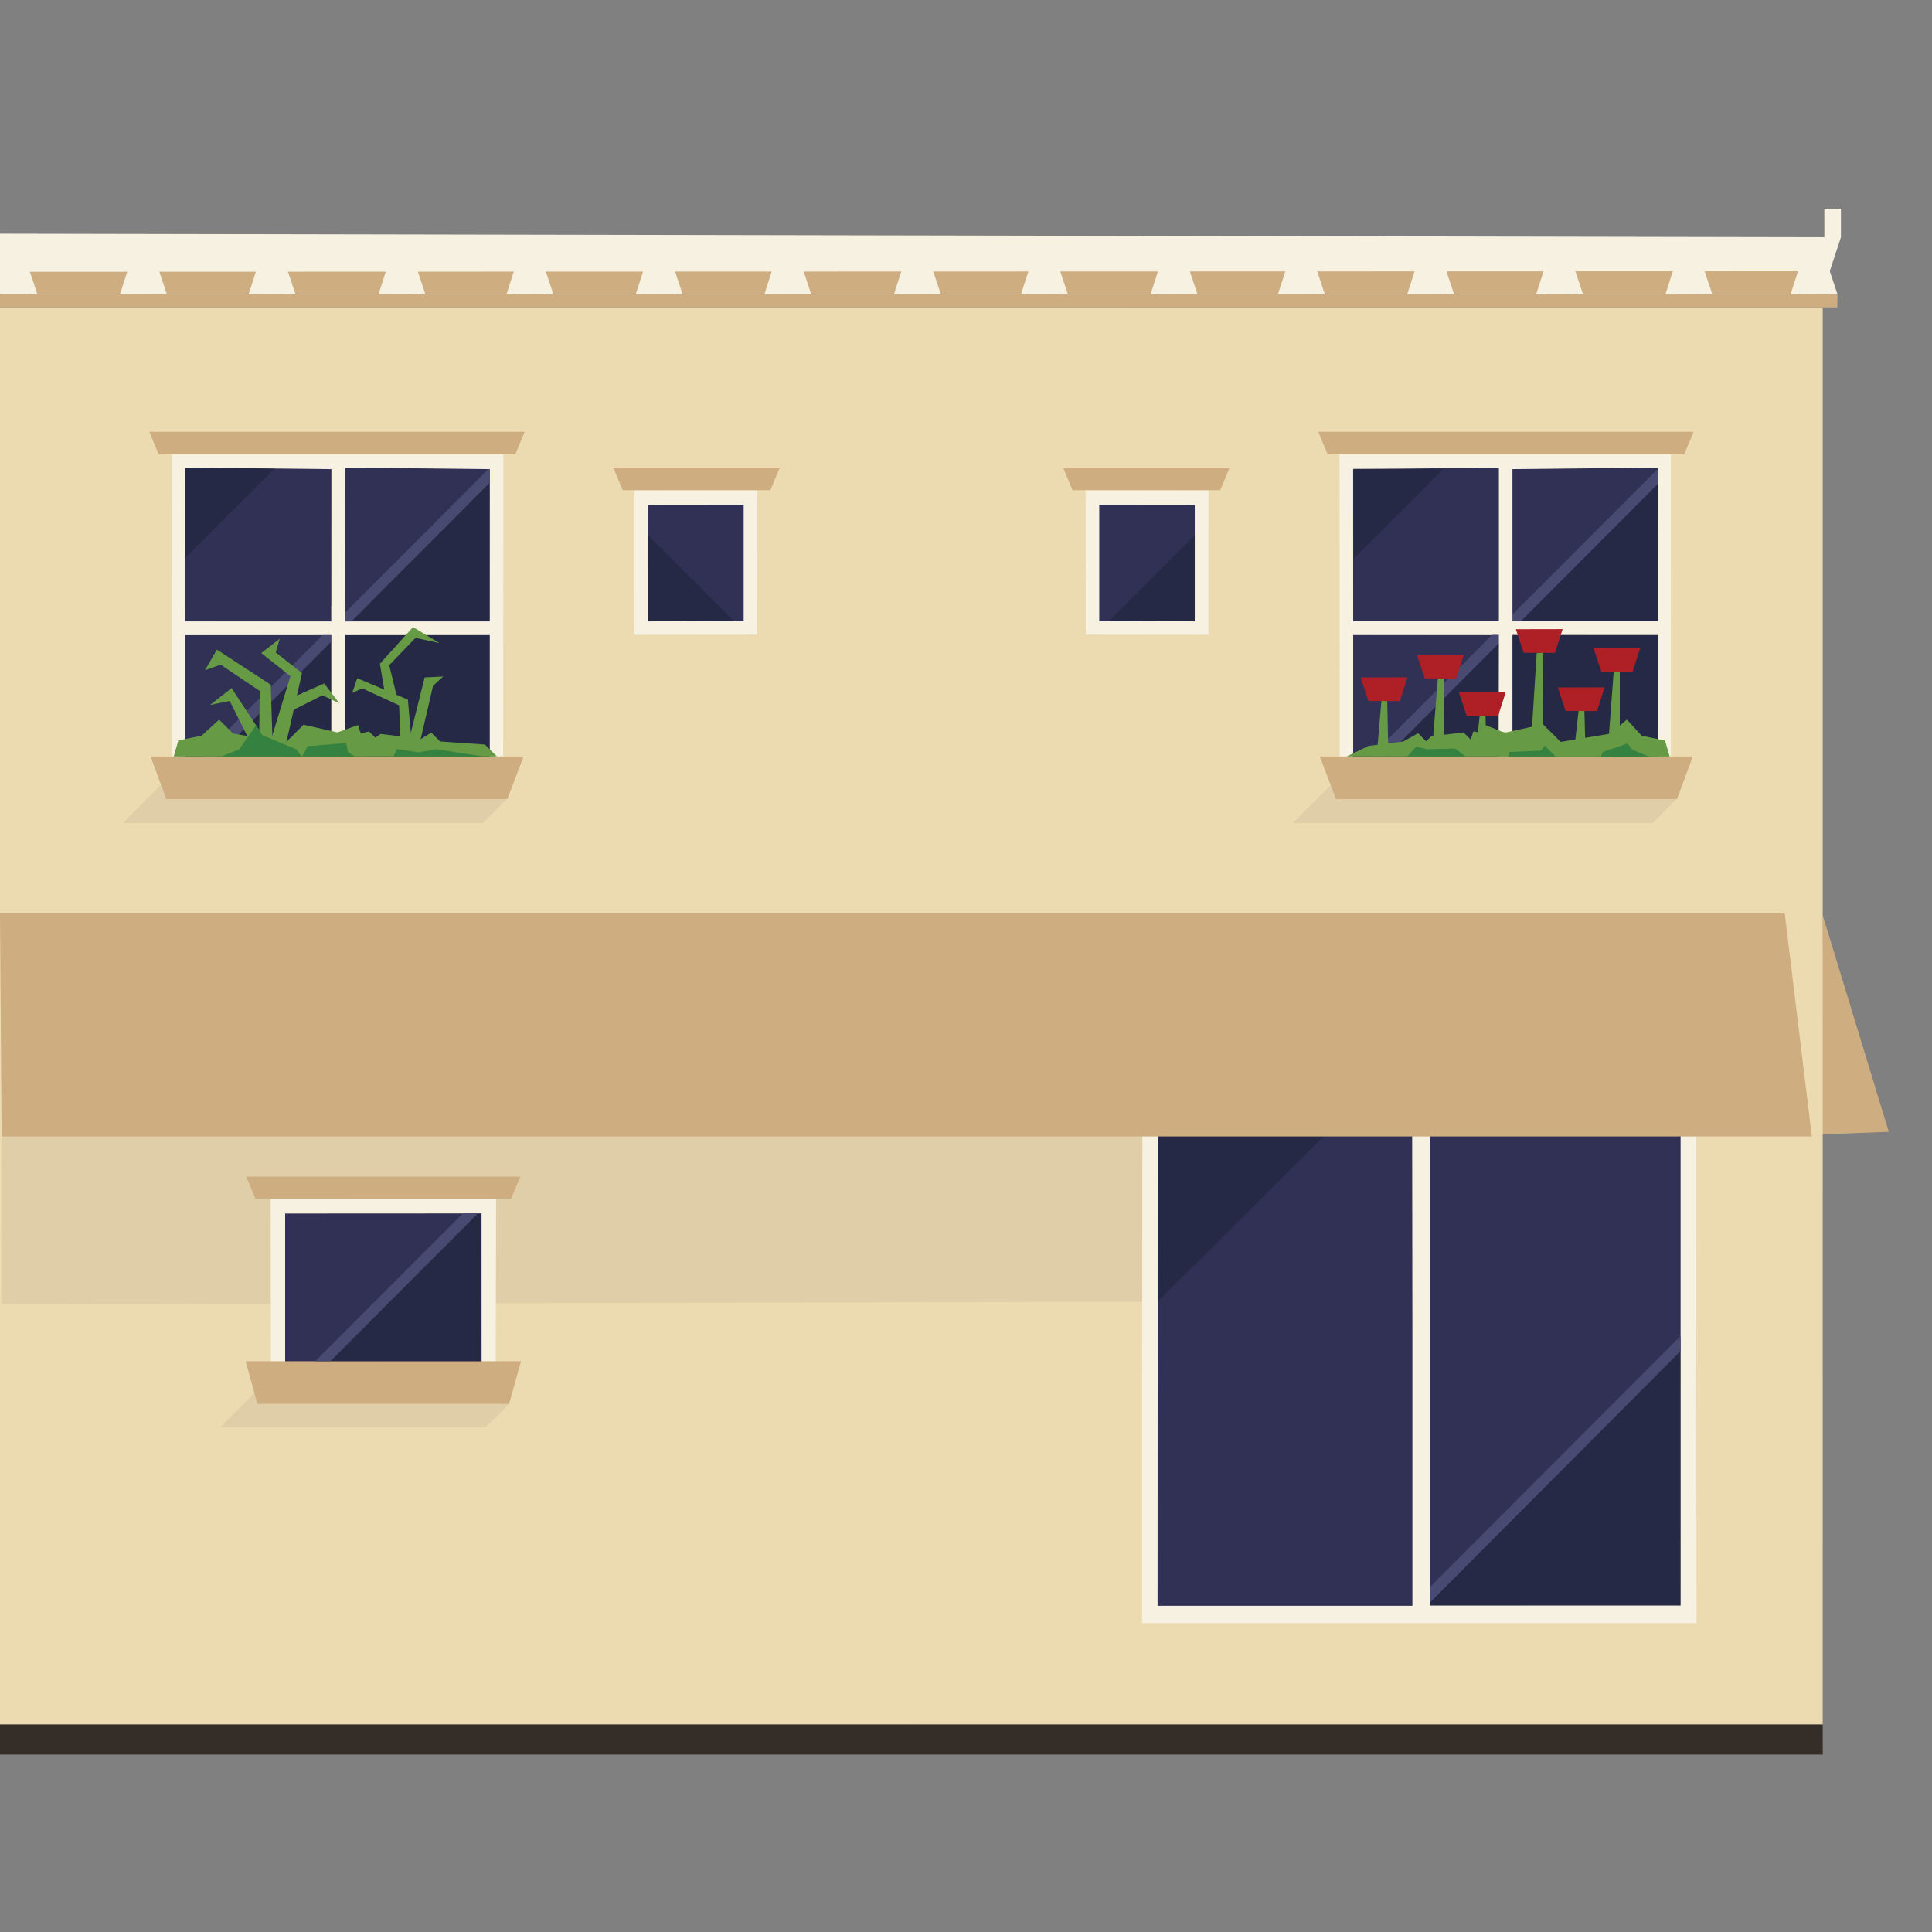 <?xml version="1.0" encoding="UTF-8" standalone="no"?>
<!DOCTYPE svg PUBLIC "-//W3C//DTD SVG 1.1//EN" "http://www.w3.org/Graphics/SVG/1.1/DTD/svg11.dtd">
<!-- Uploaded to: SVG Repo, www.svgrepo.com, Generator: SVG Repo Mixer Tools -->
<svg width="800px" height="800px" viewBox="0 -90 980 980" version="1.1" xmlns="http://www.w3.org/2000/svg" xmlns:xlink="http://www.w3.org/1999/xlink" xml:space="preserve" xmlns:serif="http://www.serif.com/" style="fill-rule:evenodd;clip-rule:evenodd;stroke-linejoin:round;stroke-miterlimit:2;">
    <rect x="0" y="-90" width="980" height="980" fill="#808080" stroke="none"/>
    <g id="apartments-wide-left" transform="matrix(1.27,0,0,1.27,0,38)">
        <g transform="matrix(1,0,0,1,1.982,-320.875)">
            <path d="M725.216,673.209L752.419,672.146L726.02,585.571L725.216,673.209Z" style="fill:rgb(206,173,128);fill-rule:nonzero;"/>
        </g>
        <g transform="matrix(1,0,0,1,-0.627,-320.875)">
            <path d="M0.627,342.875L0.627,908.856L728.617,908.875L728.627,342.875L0.627,342.875Z" style="fill:rgb(236,219,177);fill-rule:nonzero;"/>
        </g>
        <g transform="matrix(1,0,0,1,0,-320.875)">
            <path d="M456.154,868.391L677.594,868.391L677.355,630.217L456.299,630.194L456.154,868.391Z" style="fill:rgb(246,241,225);fill-rule:nonzero;"/>
        </g>
        <g transform="matrix(1,0,0,1,0,-320.875)">
            <path d="M462.342,861.436L564.442,861.436L564.006,634.068L462.426,633.784L462.342,861.436Z" style="fill:rgb(49,49,86);fill-rule:nonzero;"/>
        </g>
        <g transform="matrix(1,0,0,1,0,-320.875)">
            <path d="M571.038,861.319L671.241,861.319L671.241,633.951L571.038,633.667L571.038,861.319Z" style="fill:rgb(49,49,86);fill-rule:nonzero;"/>
        </g>
        <g transform="matrix(1,0,0,1,0,-320.875)">
            <path d="M0.627,908.857L753.016,908.859L753.016,584.786L0.627,584.784L0.627,908.857Z" style="fill:none;"/>
            <clipPath id="_clip1">
                <path d="M0.627,908.857L753.016,908.859L753.016,584.786L0.627,584.784L0.627,908.857Z"/>
            </clipPath>
            <g clip-path="url(#_clip1)">
                <g opacity="0.3">
                    <path d="M568.789,633.949L462.357,740.031L462.426,633.953L568.789,633.949Z" style="fill:rgb(10,23,35);fill-rule:nonzero;"/>
                </g>
            </g>
        </g>
        <g transform="matrix(1,0,0,1,0,-320.875)">
            <path d="M0.653,741.031L456.185,740.03L456.273,633.486L0.627,633.424L0.653,741.031Z" style="fill:rgb(224,206,168);fill-rule:nonzero;"/>
        </g>
        <g transform="matrix(1,0,0,1,0,-320.875)">
            <path d="M677.425,633.975L677.425,662.437L705.905,633.952L677.425,633.975Z" style="fill:rgb(224,206,168);fill-rule:nonzero;"/>
        </g>
        <g transform="matrix(1.001,0,0,1,-0.631,-322.875)">
            <path d="M0.631,330.403L0.631,339.575L726.486,339.575L730.795,330.193L0.631,330.403Z" style="fill:rgb(206,173,128);fill-rule:nonzero;"/>
        </g>
        <g transform="matrix(1,0,0,1,0,-322.875)">
            <path d="M728.656,305.492L728.669,316.84L0,315.429L0,330.637L730.811,330.427L735.283,316.845L735.283,305.492L728.656,305.492Z" style="fill:rgb(246,241,225);fill-rule:nonzero;"/>
        </g>
        <g transform="matrix(1,0,0,1,0,-320.875)">
            <path d="M433.666,473.564L482.658,473.623L482.691,415.838L433.6,415.808L433.666,473.564Z" style="fill:rgb(246,241,225);fill-rule:nonzero;"/>
        </g>
        <g transform="matrix(1,0,0,1,0,-320.875)">
            <path d="M439.051,468.146L477.202,468.266L477.202,421.8L439.051,421.762L439.051,468.146Z" style="fill:rgb(49,49,86);fill-rule:nonzero;"/>
        </g>
        <g transform="matrix(1,0,0,1,0,-320.875)">
            <path d="M598.291,401.539L535.02,401.481L535.112,539.055L604.047,539.195L604.047,539.066L667.318,539.195L667.363,401.545L598.291,401.481L598.291,401.539Z" style="fill:rgb(246,241,225);fill-rule:nonzero;"/>
        </g>
        <g transform="matrix(1,0,0,1,0,-320.875)">
            <path d="M603.957,533.813L662.105,533.969L662.105,473.721L603.74,473.668L603.957,533.813Z" style="fill:rgb(49,49,86);fill-rule:nonzero;"/>
        </g>
        <g transform="matrix(1,0,0,1,0,-320.875)">
            <path d="M603.711,407.465L603.733,451.301L603.74,468.409L662.139,468.352L662.105,406.827L603.711,407.465Z" style="fill:rgb(49,49,86);fill-rule:nonzero;"/>
        </g>
        <g transform="matrix(1,0,0,1,0,-320.875)">
            <path d="M540.472,533.813L598.375,533.969L598.835,473.721L540.472,473.668L540.472,533.813Z" style="fill:rgb(49,49,86);fill-rule:nonzero;"/>
        </g>
        <g transform="matrix(1,0,0,1,0,-320.875)">
            <path d="M540.444,407.465L540.472,468.407L598.868,468.352L598.859,451.47L598.835,406.827L540.444,407.465Z" style="fill:rgb(49,49,86);fill-rule:nonzero;"/>
        </g>
        <g transform="matrix(1,0,0,1,0,-320.875)">
            <rect x="539.908" y="468.392" width="59.168" height="5.135" style="fill:rgb(246,241,225);fill-rule:nonzero;"/>
        </g>
        <g transform="matrix(1,0,0,1,0,-320.875)">
            <path d="M200.962,539.055L132.026,539.196L131.979,401.545L201.054,401.481L200.962,539.055Z" style="fill:rgb(246,241,225);fill-rule:nonzero;"/>
        </g>
        <g transform="matrix(1,0,0,1,0,-320.875)">
            <path d="M195.603,533.813L137.24,533.968L137.24,473.721L195.603,473.668L195.603,533.813Z" style="fill:rgb(49,49,86);fill-rule:nonzero;"/>
        </g>
        <g transform="matrix(1,0,0,1,0,-320.875)">
            <path d="M195.603,468.406L137.207,468.351L137.24,406.826L195.63,407.465L195.603,468.406Z" style="fill:rgb(49,49,86);fill-rule:nonzero;"/>
        </g>
        <g transform="matrix(1,0,0,1,0,-320.875)">
            <path d="M302.408,473.565L253.416,473.624L253.384,415.837L302.473,415.809L302.408,473.565Z" style="fill:rgb(246,241,225);fill-rule:nonzero;"/>
        </g>
        <g transform="matrix(1,0,0,1,0,-320.875)">
            <path d="M297.023,468.147L258.873,468.266L258.873,421.801L297.023,421.762L297.023,468.147Z" style="fill:rgb(49,49,86);fill-rule:nonzero;"/>
        </g>
        <g transform="matrix(1,0,0,1,0,-320.875)">
            <g opacity="0.3">
                <path d="M258.873,433.865L293.186,468.146L258.85,468.217L258.873,433.865Z" style="fill:rgb(10,23,35);fill-rule:nonzero;"/>
            </g>
        </g>
        <g transform="matrix(1,0,0,1,0,-320.875)">
            <g opacity="0.3">
                <path d="M477.162,433.865L442.849,468.146L477.185,468.217L477.162,433.865Z" style="fill:rgb(10,23,35);fill-rule:nonzero;"/>
            </g>
        </g>
        <g transform="matrix(1,0,0,1,0,-320.875)">
            <path d="M137.692,539.055L68.755,539.196L68.711,401.545L137.783,401.481L137.692,539.055Z" style="fill:rgb(246,241,225);fill-rule:nonzero;"/>
        </g>
        <g transform="matrix(1,0,0,1,0,-320.875)">
            <path d="M132.334,533.813L73.97,533.968L73.97,473.721L132.334,473.668L132.334,533.813Z" style="fill:rgb(49,49,86);fill-rule:nonzero;"/>
        </g>
        <g transform="matrix(1,0,0,1,0,-320.875)">
            <path d="M132.334,468.408L73.936,468.351L73.97,406.826L132.363,407.465L132.334,468.408Z" style="fill:rgb(49,49,86);fill-rule:nonzero;"/>
        </g>
        <g transform="matrix(1,0,0,1,0,-320.875)">
            <rect x="136.998" y="468.393" width="59.168" height="5.135" style="fill:rgb(246,241,225);fill-rule:nonzero;"/>
        </g>
        <g transform="matrix(1,0,0,1,0,-320.875)">
            <path d="M244.953,406.887L248.701,415.879L307.701,415.879L311.449,406.887L244.953,406.887Z" style="fill:rgb(206,173,128);fill-rule:nonzero;"/>
        </g>
        <g transform="matrix(1,0,0,1,0,-320.875)">
            <path d="M209.569,392.553L205.821,401.545L63.373,401.545L59.625,392.553L209.569,392.553Z" style="fill:rgb(206,173,128);fill-rule:nonzero;"/>
        </g>
        <g transform="matrix(1,0,0,1,0,-320.875)">
            <path d="M207.84,690.032L204.092,699.024L102.09,699.024L98.342,690.032L207.84,690.032Z" style="fill:rgb(206,173,128);fill-rule:nonzero;"/>
        </g>
        <g transform="matrix(1,0,0,1,0,-320.875)">
            <rect x="564.124" y="633.364" width="6.833" height="228.662" style="fill:rgb(246,241,225);fill-rule:nonzero;"/>
        </g>
        <g transform="matrix(1,0,0,1,0,-320.875)">
            <path d="M491.121,406.887L487.373,415.879L428.373,415.879L424.625,406.887L491.121,406.887Z" style="fill:rgb(206,173,128);fill-rule:nonzero;"/>
        </g>
        <g transform="matrix(1,0,0,1,0,-320.875)">
            <path d="M526.505,392.553L530.253,401.545L672.701,401.545L676.449,392.553L526.505,392.553Z" style="fill:rgb(206,173,128);fill-rule:nonzero;"/>
        </g>
        <g transform="matrix(1,0,0,1,0,-322.875)">
            <path d="M0.686,330.474L0.622,339.574L11.998,339.552L10.488,330.443L0.686,330.474Z" style="fill:rgb(246,241,225);fill-rule:nonzero;"/>
        </g>
        <g transform="matrix(1,0,0,1,0,-322.875)">
            <path d="M52.31,330.474L50.919,339.574L63.623,339.553L62.112,330.443L52.31,330.474Z" style="fill:rgb(246,241,225);fill-rule:nonzero;"/>
        </g>
        <g transform="matrix(1,0,0,1,0,-322.875)">
            <path d="M103.936,330.474L102.545,339.574L115.249,339.553L113.738,330.443L103.936,330.474Z" style="fill:rgb(246,241,225);fill-rule:nonzero;"/>
        </g>
        <g transform="matrix(1,0,0,1,0,-322.875)">
            <path d="M155.56,330.474L154.169,339.574L166.873,339.553L165.362,330.443L155.56,330.474Z" style="fill:rgb(246,241,225);fill-rule:nonzero;"/>
        </g>
        <g transform="matrix(1,0,0,1,0,-322.875)">
            <path d="M206.812,330.474L205.421,339.574L218.124,339.553L216.613,330.443L206.812,330.474Z" style="fill:rgb(246,241,225);fill-rule:nonzero;"/>
        </g>
        <g transform="matrix(1,0,0,1,0,-322.875)">
            <path d="M258.435,330.474L257.044,339.574L269.748,339.553L268.237,330.443L258.435,330.474Z" style="fill:rgb(246,241,225);fill-rule:nonzero;"/>
        </g>
        <g transform="matrix(1,0,0,1,0,-322.875)">
            <path d="M309.936,330.474L308.545,339.574L321.249,339.553L319.738,330.443L309.936,330.474Z" style="fill:rgb(246,241,225);fill-rule:nonzero;"/>
        </g>
        <g transform="matrix(1,0,0,1,0,-322.875)">
            <path d="M361.561,330.474L360.169,339.574L372.873,339.553L371.363,330.443L361.561,330.474Z" style="fill:rgb(246,241,225);fill-rule:nonzero;"/>
        </g>
        <g transform="matrix(1,0,0,1,0,-322.875)">
            <path d="M412.311,330.474L410.92,339.574L423.624,339.553L422.114,330.443L412.311,330.474Z" style="fill:rgb(246,241,225);fill-rule:nonzero;"/>
        </g>
        <g transform="matrix(1,0,0,1,0,-322.875)">
            <path d="M463.935,330.474L462.544,339.574L475.248,339.553L473.737,330.443L463.935,330.474Z" style="fill:rgb(246,241,225);fill-rule:nonzero;"/>
        </g>
        <g transform="matrix(1,0,0,1,0,-322.875)">
            <path d="M514.936,330.474L513.545,339.574L526.249,339.553L524.738,330.443L514.936,330.474Z" style="fill:rgb(246,241,225);fill-rule:nonzero;"/>
        </g>
        <g transform="matrix(1,0,0,1,0,-322.875)">
            <path d="M566.56,330.474L565.17,339.574L577.873,339.553L576.363,330.443L566.56,330.474Z" style="fill:rgb(246,241,225);fill-rule:nonzero;"/>
        </g>
        <g transform="matrix(1,0,0,1,0,-322.875)">
            <path d="M618.061,330.474L616.67,339.574L629.374,339.553L627.863,330.443L618.061,330.474Z" style="fill:rgb(246,241,225);fill-rule:nonzero;"/>
        </g>
        <g transform="matrix(1,0,0,1,0,-322.875)">
            <path d="M669.686,330.474L668.295,339.574L680.999,339.553L679.488,330.443L669.686,330.474Z" style="fill:rgb(246,241,225);fill-rule:nonzero;"/>
        </g>
        <g transform="matrix(1,0,0,1,0,-322.875)">
            <path d="M720.603,330.474L719.212,339.574L732.29,339.553L730.78,330.443L720.603,330.474Z" style="fill:rgb(246,241,225);fill-rule:nonzero;"/>
        </g>
        <g transform="matrix(1,0,0,1,0,-322.875)">
            <path d="M0,344.844L733.87,344.875L733.87,339.594L0,339.575L0,344.844Z" style="fill:rgb(206,173,128);fill-rule:nonzero;"/>
        </g>
        <g transform="matrix(1,0,0,1,0,-320.875)">
            <path d="M0,584.875L0.652,674.004L723.663,674.004L712.823,584.875L0,584.875Z" style="fill:rgb(206,173,128);fill-rule:nonzero;"/>
        </g>
        <g transform="matrix(1,0,0,1,0,-322.875)">
            <path d="M63.501,330.156L66.628,339.558L47.937,339.594L50.98,330.115L63.501,330.156Z" style="fill:rgb(246,241,225);fill-rule:nonzero;"/>
        </g>
        <g transform="matrix(1,0,0,1,0,-322.875)">
            <path d="M114.876,330.156L118.003,339.558L99.312,339.594L102.355,330.115L114.876,330.156Z" style="fill:rgb(246,241,225);fill-rule:nonzero;"/>
        </g>
        <g transform="matrix(1,0,0,1,0,-322.875)">
            <path d="M166.751,330.156L169.878,339.558L151.187,339.594L154.23,330.115L166.751,330.156Z" style="fill:rgb(246,241,225);fill-rule:nonzero;"/>
        </g>
        <g transform="matrix(1,0,0,1,0,-322.875)">
            <path d="M217.876,330.156L221.003,339.558L202.312,339.594L205.355,330.115L217.876,330.156Z" style="fill:rgb(246,241,225);fill-rule:nonzero;"/>
        </g>
        <g transform="matrix(1,0,0,1,0,-322.875)">
            <path d="M269.501,330.156L272.628,339.558L253.937,339.594L256.98,330.115L269.501,330.156Z" style="fill:rgb(246,241,225);fill-rule:nonzero;"/>
        </g>
        <g transform="matrix(1,0,0,1,0,-322.875)">
            <path d="M320.876,330.156L324.003,339.558L305.312,339.594L308.355,330.115L320.876,330.156Z" style="fill:rgb(246,241,225);fill-rule:nonzero;"/>
        </g>
        <g transform="matrix(1,0,0,1,0,-322.875)">
            <path d="M372.626,330.156L375.753,339.558L357.062,339.594L360.105,330.115L372.626,330.156Z" style="fill:rgb(246,241,225);fill-rule:nonzero;"/>
        </g>
        <g transform="matrix(1,0,0,1,0,-322.875)">
            <path d="M423.376,330.156L426.503,339.558L407.812,339.594L410.855,330.115L423.376,330.156Z" style="fill:rgb(246,241,225);fill-rule:nonzero;"/>
        </g>
        <g transform="matrix(1,0,0,1,0,-322.875)">
            <path d="M475.126,330.156L478.253,339.558L459.562,339.594L462.605,330.115L475.126,330.156Z" style="fill:rgb(246,241,225);fill-rule:nonzero;"/>
        </g>
        <g transform="matrix(1,0,0,1,0,-322.875)">
            <path d="M526.001,330.156L529.128,339.558L510.437,339.594L513.48,330.115L526.001,330.156Z" style="fill:rgb(246,241,225);fill-rule:nonzero;"/>
        </g>
        <g transform="matrix(1,0,0,1,0,-322.875)">
            <path d="M577.626,330.156L580.753,339.558L562.062,339.594L565.105,330.115L577.626,330.156Z" style="fill:rgb(246,241,225);fill-rule:nonzero;"/>
        </g>
        <g transform="matrix(1,0,0,1,0,-322.875)">
            <path d="M629.126,330.156L632.253,339.558L613.562,339.594L616.605,330.115L629.126,330.156Z" style="fill:rgb(246,241,225);fill-rule:nonzero;"/>
        </g>
        <g transform="matrix(1,0,0,1,0,-322.875)">
            <path d="M730.751,330.156L733.878,339.558L715.187,339.594L718.23,330.115L730.751,330.156Z" style="fill:rgb(246,241,225);fill-rule:nonzero;"/>
        </g>
        <g transform="matrix(1,0,0,1,0,-322.875)">
            <path d="M680.751,330.156L683.878,339.558L665.187,339.594L668.23,330.115L680.751,330.156Z" style="fill:rgb(246,241,225);fill-rule:nonzero;"/>
        </g>
        <g transform="matrix(1,0,0,1,0,-322.875)">
            <path d="M0,339.586L14.904,339.558L11.778,330.156L0,330.12L0,339.586Z" style="fill:rgb(246,241,225);fill-rule:nonzero;"/>
        </g>
        <g transform="matrix(1,0,0,1,0,-320.875)">
            <g opacity="0.3">
                <path d="M195.579,522.475L195.613,412.479L79.998,522.881L195.579,522.475Z" style="fill:rgb(10,23,35);fill-rule:nonzero;"/>
            </g>
        </g>
        <g transform="matrix(1,0,0,1,0,-320.875)">
            <path d="M85.288,523.512L195.608,412.895L195.623,412.912L195.639,407.459L195.06,407.448L79.184,523.491L85.288,523.512Z" style="fill:rgb(73,74,114);fill-rule:nonzero;"/>
        </g>
        <g transform="matrix(1,0,0,1,0,-320.875)">
            <rect x="132.373" y="462.135" width="5.417" height="54.25" style="fill:rgb(246,241,225);fill-rule:nonzero;"/>
        </g>
        <g transform="matrix(1,0,0,1,0,-320.875)">
            <rect x="73.789" y="468.301" width="122.209" height="5.416" style="fill:rgb(246,241,225);fill-rule:nonzero;"/>
        </g>
        <g transform="matrix(1,0,0,1,0,-320.875)">
            <path d="M203.145,535.555L202.273,539.352L192.811,548.803L49.061,548.803L71.435,526.428" style="fill:rgb(224,206,168);fill-rule:nonzero;"/>
        </g>
        <g transform="matrix(1,0,0,1,0,-320.875)">
            <path d="M204.239,776.961L203.367,780.758L193.905,790.209L87.887,790.209L110.261,767.834" style="fill:rgb(224,206,168);fill-rule:nonzero;"/>
        </g>
        <g transform="matrix(1,0,0,1,0,-320.875)">
            <path d="M202.636,539.221L66.426,539.221L60.121,522.219L209.125,522.219L202.636,539.221Z" style="fill:rgb(206,173,128);fill-rule:nonzero;"/>
        </g>
        <g transform="matrix(1,0,0,1,0,-320.875)">
            <path d="M198.467,522.209L193.655,517.459L175.807,516.225L172.248,512.709L166.623,516.135L162.217,514.459L152.016,513.223L149.916,514.719L147.416,512.26L144.101,512.951L142.937,509.676L134.817,512.613L121.249,509.553L114.166,516.596L93.118,513.094L87.498,507.512L80.549,513.912L71.236,515.82L69.373,522.225L198.467,522.209Z" style="fill:rgb(103,154,69);fill-rule:nonzero;"/>
        </g>
        <g transform="matrix(1,0,0,1,0,-320.875)">
            <path d="M141.748,522.262L139.017,520.43L138.248,516.844L122.873,518.135L120.706,522.219L141.748,522.262Z" style="fill:rgb(53,129,63);fill-rule:nonzero;"/>
        </g>
        <g transform="matrix(1,0,0,1,0,-320.875)">
            <path d="M193.457,522.26L174.165,519.303L167.207,520.594L158.582,519.219L157.124,522.176L193.457,522.26Z" style="fill:rgb(53,129,63);fill-rule:nonzero;"/>
        </g>
        <g transform="matrix(1,0,0,1,0,-320.875)">
            <path d="M103.498,515.553L103.748,496.053L88.123,485.553L81.873,487.803L86.623,479.553L108.123,493.553L108.873,516.803" style="fill:rgb(103,154,69);fill-rule:nonzero;"/>
        </g>
        <g transform="matrix(1,0,0,1,0,-320.875)">
            <path d="M114.123,517.678L120.623,488.928L110.123,480.678L111.748,475.178L104.373,480.928L115.998,490.178L108.123,515.928" style="fill:rgb(103,154,69);fill-rule:nonzero;"/>
        </g>
        <g transform="matrix(1,0,0,1,0,-320.875)">
            <path d="M105.248,514.303L92.498,494.928L83.873,501.678L91.748,500.053L99.623,515.803L105.248,514.303Z" style="fill:rgb(103,154,69);fill-rule:nonzero;"/>
        </g>
        <g transform="matrix(1,0,0,1,0,-320.875)">
            <path d="M117.623,498.303L129.498,493.053L135.498,500.928L128.748,497.803L116.123,504.178L117.623,498.303Z" style="fill:rgb(103,154,69);fill-rule:nonzero;"/>
        </g>
        <g transform="matrix(1,0,0,1,0,-320.875)">
            <path d="M120.499,522.24L118.373,519.386L104.748,513.677L102.248,509.802L95.476,519.427L88.331,522.22L120.499,522.24Z" style="fill:rgb(53,129,63);fill-rule:nonzero;"/>
        </g>
        <g transform="matrix(1,0,0,1,0,-320.875)">
            <path d="M159.979,515.656L159.404,501.806L144.645,495.011L140.651,496.873L142.689,490.949L162.907,499.523L164.321,515.342" style="fill:rgb(103,154,69);fill-rule:nonzero;"/>
        </g>
        <g transform="matrix(1,0,0,1,0,-320.875)">
            <path d="M153.697,496.795L151.733,485.211L164.967,470.543L175.52,476.951L165.952,474.856L155.461,485.762L158.509,498.262L153.697,496.795Z" style="fill:rgb(103,154,69);fill-rule:nonzero;"/>
        </g>
        <g transform="matrix(1,0,0,1,0,-320.875)">
            <path d="M163.188,516.338L169.61,490.652L177.027,490.283L172.968,494.014L167.689,516.715L163.188,516.338Z" style="fill:rgb(103,154,69);fill-rule:nonzero;"/>
        </g>
        <g transform="matrix(1,0,0,1,0,-320.875)">
            <g opacity="0.3">
                <path d="M73.951,442.975L73.951,406.827L109.701,407.209" style="fill:rgb(10,23,35);fill-rule:nonzero;"/>
            </g>
        </g>
        <g transform="matrix(1,0,0,1,0,-320.875)">
            <g opacity="0.3">
                <path d="M662.245,522.807L662.279,412.811L546.664,523.213L662.245,522.807Z" style="fill:rgb(10,23,35);fill-rule:nonzero;"/>
            </g>
        </g>
        <g transform="matrix(1,0,0,1,0,-320.875)">
            <path d="M551.954,523.844L662.274,413.227L662.289,413.244L662.305,407.791L661.726,407.781L545.85,523.824L551.954,523.844Z" style="fill:rgb(73,74,114);fill-rule:nonzero;"/>
        </g>
        <g transform="matrix(1,0,0,1,0,-320.875)">
            <g opacity="0.3">
                <path d="M671.186,861.316L671.217,759.305L571.221,854.793L571.03,861.343L671.186,861.316Z" style="fill:rgb(10,23,35);fill-rule:nonzero;"/>
            </g>
        </g>
        <g transform="matrix(1,0,0,1,0,-320.875)">
            <path d="M571.06,860.219L671.211,759.722L671.227,759.74L671.248,753.695L571.026,854.059L571.06,860.219Z" style="fill:rgb(73,74,114);fill-rule:nonzero;"/>
        </g>
        <g transform="matrix(1,0,0,1,0,-320.875)">
            <g opacity="0.3">
                <path d="M540.617,443.307L540.617,407.159L576.367,407.541" style="fill:rgb(10,23,35);fill-rule:nonzero;"/>
            </g>
        </g>
        <g transform="matrix(1,0,0,1,0,-320.875)">
            <rect x="598.665" y="406.303" width="5.417" height="110" style="fill:rgb(246,241,225);fill-rule:nonzero;"/>
        </g>
        <g transform="matrix(1,0,0,1,0,-320.875)">
            <rect x="540.081" y="468.219" width="122.209" height="5.416" style="fill:rgb(246,241,225);fill-rule:nonzero;"/>
        </g>
        <g transform="matrix(1,0,0,1,0,-320.875)">
            <path d="M670.041,535.555L669.619,539.256L660.062,548.803L516.312,548.803L538.686,526.428" style="fill:rgb(224,206,168);fill-rule:nonzero;"/>
        </g>
        <g transform="matrix(1,0,0,1,0,-320.875)">
            <path d="M533.61,539.221L669.82,539.221L676.125,522.219L527.121,522.219L533.61,539.221Z" style="fill:rgb(206,173,128);fill-rule:nonzero;"/>
        </g>
        <g transform="matrix(1,0,0,1,0,-320.875)">
            <path d="M537.873,522.209L546.623,518L560.439,516.256L566.404,512.928L569.623,516.166L571.623,514.166L584.529,512.615L587.373,515.438L588.537,512.162L592.145,512.982L593.31,509.707L600.033,512.371L601.43,512.645L616.295,509.381L623.34,516.398L643.128,513.125L649.788,507.5L655.697,513.943L665.011,515.852L666.873,522.256L537.873,522.209Z" style="fill:rgb(103,154,69);fill-rule:nonzero;"/>
        </g>
        <g transform="matrix(1,0,0,1,0,-320.875)">
            <path d="M602.295,522.225L602.98,520.43L615.623,519.866L616.915,517.866L621.29,522.219L602.295,522.225Z" style="fill:rgb(53,129,63);fill-rule:nonzero;"/>
        </g>
        <g transform="matrix(1,0,0,1,0,-320.875)">
            <path d="M639.448,522.338L640.145,520.43L650.04,517.053L651.873,519.471L658.456,522.219L639.448,522.338Z" style="fill:rgb(53,129,63);fill-rule:nonzero;"/>
        </g>
        <g transform="matrix(1,0,0,1,0,-320.875)">
            <path d="M562.092,522.23L565.592,518.312L570.015,519.337L581.248,519.052L585.279,522.209L575.425,522.23L562.092,522.23Z" style="fill:rgb(53,129,63);fill-rule:nonzero;"/>
        </g>
        <g transform="matrix(1,0,0,1,0,-320.875)">
            <path d="M630.511,503.926L632.814,503.926L633.236,518.549L628.783,519.24L630.511,503.926Z" style="fill:rgb(103,154,69);fill-rule:nonzero;"/>
        </g>
        <g transform="matrix(1,0,0,1,0,-320.875)">
            <path d="M613.777,480.891L616.158,480.659L616.253,511.002L611.797,512.053L613.777,480.891Z" style="fill:rgb(103,154,69);fill-rule:nonzero;"/>
        </g>
        <g transform="matrix(1,0,0,1,0,-320.875)">
            <path d="M644.568,487.668L646.951,487.414L646.948,514.24L642.488,515.404L644.568,487.668Z" style="fill:rgb(103,154,69);fill-rule:nonzero;"/>
        </g>
        <g transform="matrix(1,0,0,1,0,-320.875)">
            <path d="M639.564,488.303L636.438,478.901L655.128,478.865L652.085,488.344L639.564,488.303Z" style="fill:rgb(174,32,37);fill-rule:nonzero;"/>
        </g>
        <g transform="matrix(1,0,0,1,0,-320.875)">
            <path d="M608.564,480.803L605.438,471.401L624.128,471.365L621.085,480.844L608.564,480.803Z" style="fill:rgb(174,32,37);fill-rule:nonzero;"/>
        </g>
        <g transform="matrix(1,0,0,1,0,-320.875)">
            <path d="M625.314,504.053L622.188,494.651L640.878,494.615L637.835,504.094L625.314,504.053Z" style="fill:rgb(174,32,37);fill-rule:nonzero;"/>
        </g>
        <g transform="matrix(1,0,0,1,0,-320.875)">
            <path d="M551.761,499.926L554.064,499.926L554.486,519.086L550.033,519.99L551.761,499.926Z" style="fill:rgb(103,154,69);fill-rule:nonzero;"/>
        </g>
        <g transform="matrix(1,0,0,1,0,-320.875)">
            <path d="M546.564,500.053L543.438,490.651L562.128,490.615L559.085,500.094L546.564,500.053Z" style="fill:rgb(174,32,37);fill-rule:nonzero;"/>
        </g>
        <g transform="matrix(1,0,0,1,0,-320.875)">
            <path d="M591.011,505.926L593.314,505.926L593.736,520.549L589.283,521.24L591.011,505.926Z" style="fill:rgb(103,154,69);fill-rule:nonzero;"/>
        </g>
        <g transform="matrix(1,0,0,1,0,-320.875)">
            <path d="M574.277,491.141L576.658,490.909L576.753,514.875L572.297,515.926L574.277,491.141Z" style="fill:rgb(103,154,69);fill-rule:nonzero;"/>
        </g>
        <g transform="matrix(1,0,0,1,0,-320.875)">
            <path d="M569.064,491.053L565.938,481.651L584.628,481.615L581.585,491.094L569.064,491.053Z" style="fill:rgb(174,32,37);fill-rule:nonzero;"/>
        </g>
        <g transform="matrix(1,0,0,1,0,-320.875)">
            <path d="M585.814,506.053L582.688,496.651L601.378,496.615L598.335,506.094L585.814,506.053Z" style="fill:rgb(174,32,37);fill-rule:nonzero;"/>
        </g>
        <g transform="matrix(1,0,0,1,-0.594,-320.875)">
            <path d="M0.594,920.875L728.614,920.875L728.594,908.875L0.594,908.875L0.594,920.875Z" style="fill:rgb(53,45,39);fill-rule:nonzero;"/>
        </g>
        <g transform="matrix(1,0,0,1,0,-320.875)">
            <path d="M198.006,769.716L108.172,769.774L108.107,699.028L198.137,698.996L198.006,769.716Z" style="fill:rgb(246,241,225);fill-rule:nonzero;"/>
        </g>
        <g transform="matrix(1,0,0,1,0,-320.875)">
            <path d="M192.325,764.297L113.895,764.416L113.895,704.787L192.325,704.746L192.325,764.297Z" style="fill:rgb(49,49,86);fill-rule:nonzero;"/>
        </g>
        <g transform="matrix(1,0,0,1,0,-320.875)">
            <path d="M203.335,780.78L102.776,780.78L98.122,763.778L208.126,763.778L203.335,780.78Z" style="fill:rgb(206,173,128);fill-rule:nonzero;"/>
        </g>
        <g transform="matrix(1,0,0,1,0,-320.875)">
            <g opacity="0.3">
                <path d="M192.373,763.791L192.324,704.734L189.363,704.742L131.996,763.766L192.373,763.791Z" style="fill:rgb(10,23,35);fill-rule:nonzero;"/>
            </g>
        </g>
        <g transform="matrix(1,0,0,1,0,-320.875)">
            <path d="M131.963,763.783L190.888,704.735L184.858,704.753L125.881,763.795L131.963,763.783Z" style="fill:rgb(73,74,114);fill-rule:nonzero;"/>
        </g>
    </g>
</svg>